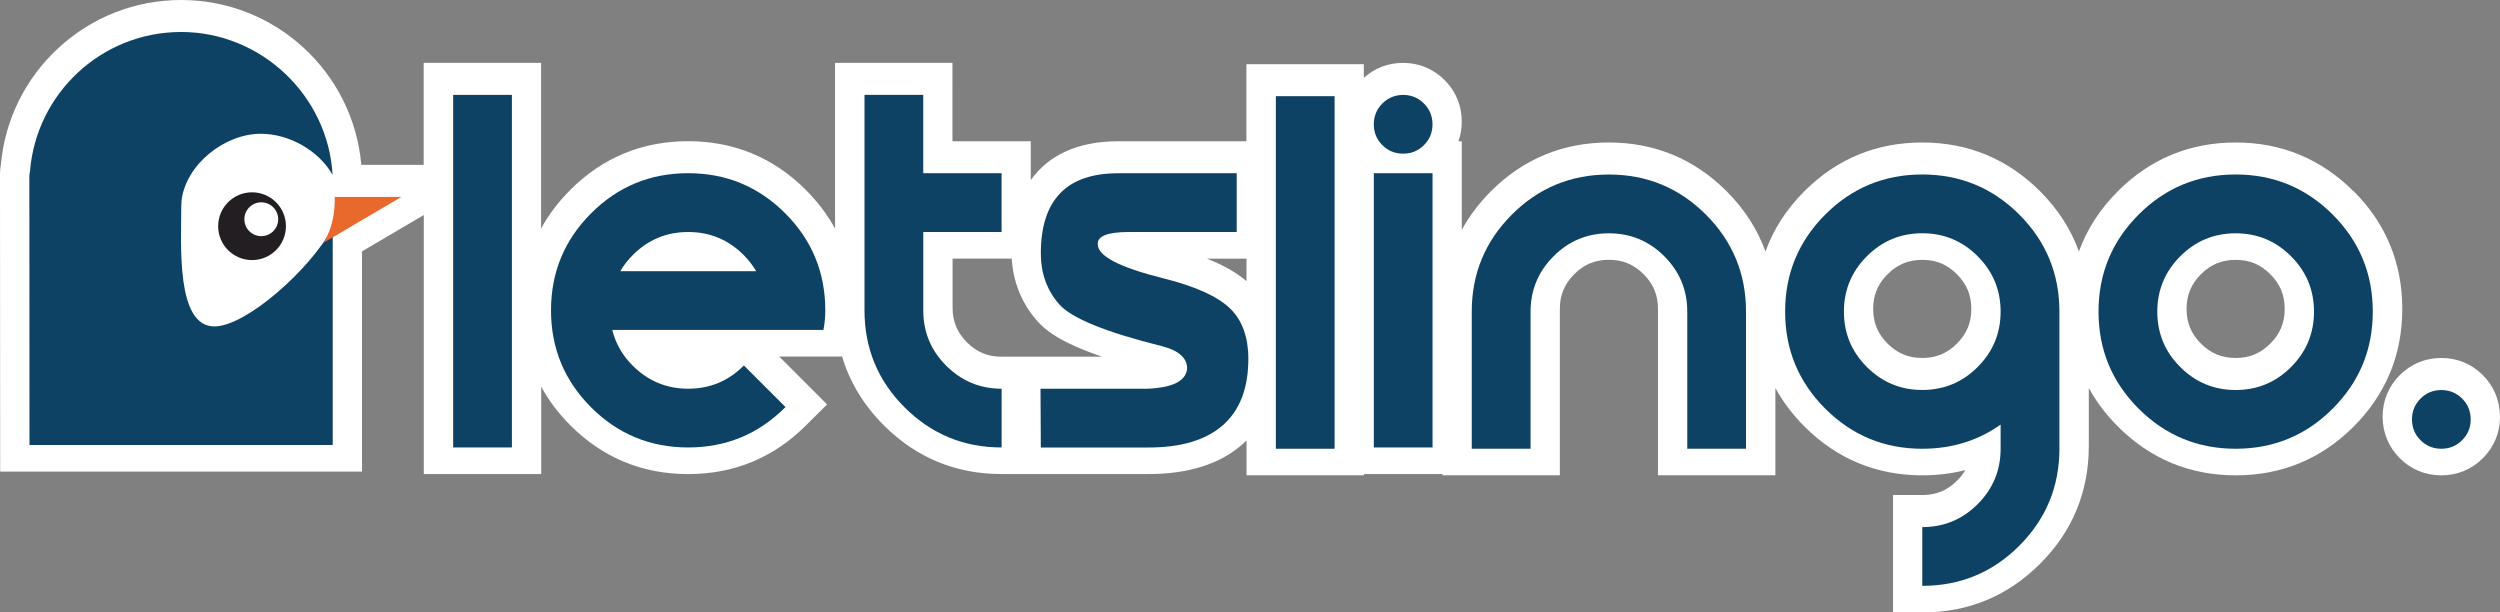 <?xml version="1.0" encoding="UTF-8"?>
<svg id="katman_2" data-name="katman 2" xmlns="http://www.w3.org/2000/svg" viewBox="0 0 579.16 141.89">
  <rect x="0" y="0" width="579.16" height="141.89" fill="#808080" stroke="none"/>
  <g id="katman_1" data-name="katman 1">
    <g>
      <g>
        <path d="M545.2,44.29c-7.49-7.48-16.66-11.28-27.28-11.28s-19.8,3.8-27.28,11.28c-4.15,4.15-7.17,8.82-9.03,13.97-1.85-5.15-4.87-9.82-9.02-13.97-7.49-7.48-16.66-11.28-27.28-11.28s-19.8,3.8-27.29,11.28c-4.15,4.15-7.17,8.82-9.02,13.97-1.86-5.15-4.88-9.82-9.02-13.97-7.49-7.48-16.67-11.28-27.28-11.28s-19.8,3.8-27.29,11.28c-2.76,2.76-5.01,5.75-6.77,8.96v-20.53h-.76c.5-1.43.76-2.96.76-4.55,0-3.7-1.37-7.02-3.98-9.63-2.6-2.59-5.93-3.97-9.62-3.97-3.44,0-6.58,1.2-9.09,3.47v-3.17h-27.2v17.86h-29.78c-9.16,0-16.04,3.15-20.17,8.99v-8.99h-18.15V14.56h-27.2v38.4c-1.75-3.21-4.01-6.2-6.77-8.97-7.49-7.49-16.66-11.28-27.28-11.28s-19.79,3.79-27.28,11.28c-2.76,2.76-5.02,5.75-6.77,8.96V14.56h-27.2v23.64h-14.45C81.84,16.68,63.74,0,41.97,0c-10.6,0-20.72,3.96-28.49,11.17C5.85,18.22,1.15,27.77.21,38.07c-.14.76-.21,1.53-.21,2.32l.04,68.86h83.83v-51.02l14.31-8.42v60.02h27.2v-20.24c1.75,3.21,4.01,6.2,6.77,8.96,7.49,7.49,16.66,11.28,27.28,11.28s19.8-3.8,27.26-11.26l4.92-4.88-11.1-11.1h14.57c1.77,5.94,5.01,11.28,9.68,15.95,7.49,7.49,16.66,11.28,27.28,11.28h34.04c9.22,0,16.53-2.31,21.72-6.87.34-.3.67-.6.98-.92v8.08h27.2v-.29h18.18v.29h27.2v-38.55c0-3.21,1.06-5.76,3.33-8.04,2.28-2.27,4.82-3.33,8.04-3.33s5.75,1.06,8.03,3.33c2.27,2.28,3.33,4.82,3.33,8.04v38.55h27.2v-20.23c1.75,3.21,4.01,6.2,6.77,8.96,7.49,7.48,16.66,11.28,27.29,11.28,3.46,0,6.79-.41,9.94-1.22-.5.86-1.13,1.68-1.92,2.45-2.27,2.28-4.82,3.33-8.03,3.33h-6.79v27.2h6.79c10.62,0,19.79-3.79,27.28-11.28,7.49-7.49,11.28-16.66,11.28-27.28v-13.44c1.75,3.21,4.01,6.2,6.77,8.96,7.49,7.48,16.66,11.28,27.29,11.28s19.79-3.8,27.28-11.28c7.49-7.49,11.28-16.66,11.28-27.28s-3.79-19.8-11.28-27.29ZM81.73,51.61s0-.04,0-.05h.07s-.07.05-.07.05ZM232.04,82.64c-3.21,0-5.76-1.06-8.03-3.33-2.27-2.28-3.33-4.83-3.33-8.04v-11.36h13.7c.35,5.49,2.31,10.31,5.83,14.36,1.95,2.25,5.48,5.08,15.1,8.36h-23.27ZM279.6,59.92h9.17v5.21c-2.32-1.98-5.35-3.71-9.17-5.21ZM288.77,87.55v-9.41c.28,1.36.41,2.83.41,4.41,0,1.78-.14,3.44-.41,5ZM453.35,79.6c-2.27,2.27-4.82,3.33-8.03,3.33s-5.76-1.06-8.04-3.33c-2.27-2.27-3.33-4.82-3.33-8.03s1.06-5.76,3.33-8.04c2.28-2.27,4.82-3.33,8.04-3.33s5.76,1.06,8.03,3.33c2.27,2.28,3.33,4.82,3.33,8.04s-1.06,5.75-3.33,8.03ZM525.95,79.6c-2.27,2.27-4.82,3.33-8.03,3.33s-5.76-1.06-8.04-3.33c-2.27-2.27-3.33-4.82-3.33-8.03s1.06-5.76,3.33-8.04c2.28-2.27,4.82-3.33,8.04-3.33s5.76,1.06,8.03,3.33c2.27,2.28,3.33,4.82,3.33,8.04s-1.06,5.75-3.33,8.03Z" fill="#fff"/>
        <path d="M81.8,51.57l-.07.04s0-.04,0-.05h.07Z" fill="#fff"/>
        <path d="M81.8,51.57l-.07.04s0-.04,0-.05h.07Z" fill="#fff"/>
        <path d="M81.8,51.57l-.07.04s0-.04,0-.05h.07Z" fill="#fff"/>
        <g>
          <path d="M289.19,82.55c0,1.78-.14,3.44-.41,5v-9.41c.28,1.36.41,2.83.41,4.41Z" fill="#fff"/>
          <path d="M288.77,78.14v9.41c.28-1.56.41-3.22.41-5,0-1.58-.14-3.05-.41-4.41Z" fill="#fff"/>
          <path d="M289.19,82.55c0,1.78-.14,3.44-.41,5v-9.41c.28,1.36.41,2.83.41,4.41Z" fill="#fff"/>
          <path d="M579.16,96.53c0,3.7-1.37,7.02-3.97,9.62-2.61,2.6-5.94,3.97-9.63,3.97s-7.02-1.37-9.62-3.97c-2.59-2.6-3.97-5.93-3.97-9.62s1.37-7.02,3.97-9.63c2.61-2.6,5.93-3.97,9.62-3.97s7.02,1.37,9.62,3.97c2.6,2.62,3.97,5.94,3.97,9.63Z" fill="#fff"/>
        </g>
      </g>
      <g>
        <path d="M77.08,52.72v50.37H6.83l-.03-62.08c0-.46.05-.91.15-1.34C8.41,21.61,23.53,7.41,41.97,7.41s34.02,14.64,35.08,33.1c-3.19-5.61-10.04-9.52-16.62-9.52-8.45,0-17.37,7.14-18.37,15.47-.04.4-.06.8-.06,1.21,0,8.96-1.3,27.95,7.67,27.95,7.33,0,22.21-13.19,27.41-22.91Z" fill="#0d4264"/>
        <path d="M58.39,44.55c-4.33,0-7.85,3.51-7.85,7.85s3.51,7.85,7.85,7.85,7.85-3.51,7.85-7.85-3.51-7.85-7.85-7.85ZM60.53,54.71c-2.17,0-3.92-1.76-3.92-3.92s1.76-3.92,3.92-3.92,3.92,1.76,3.92,3.92-1.76,3.92-3.92,3.92Z" fill="#231e22"/>
        <path d="M77.54,45.62h15.45l-18.13,10.66s2.88-3.67,2.68-10.66Z" fill="#e9692c"/>
        <g>
          <path d="M146.6,84.73c3.55,3.54,7.82,5.32,12.83,5.32s9.29-1.77,12.83-5.32l.07-.07,9.64,9.64-.07.07c-6.19,6.19-13.68,9.29-22.48,9.29s-16.28-3.1-22.48-9.29c-6.19-6.19-9.29-13.68-9.29-22.48s3.1-16.28,9.29-22.48c6.19-6.19,13.68-9.29,22.48-9.29s16.28,3.1,22.48,9.29c6.19,6.19,9.29,13.68,9.29,22.48,0,1.51-.14,3.03-.43,4.54h-48.92c.76,3.12,2.34,5.88,4.75,8.3ZM172.27,59.07c-3.55-3.55-7.82-5.32-12.83-5.32s-9.29,1.77-12.83,5.32c-1.18,1.18-2.15,2.43-2.91,3.76h31.48c-.76-1.32-1.73-2.58-2.91-3.76Z" fill="#0d4264"/>
          <path d="M213.89,53.75v18.15c0,5.01,1.77,9.29,5.32,12.83,3.55,3.54,7.82,5.32,12.83,5.32v13.61c-8.79,0-16.28-3.1-22.48-9.29-6.19-6.19-9.29-13.68-9.29-22.48V21.98h13.61v18.15h18.15v13.61h-18.15Z" fill="#0d4264"/>
          <path d="M259.27,40.13h27.23v13.61h-25.17c-4.82.05-7.16.99-7.02,2.84,0,2.74,5.03,5.36,15.1,7.87,7.37,1.84,12.51,4.14,15.42,6.88,2.91,2.74,4.36,6.69,4.36,11.84,0,6.76-1.96,11.87-5.88,15.32-3.92,3.45-9.67,5.18-17.23,5.18h-24.96l-.07-13.61h24.67c5.96-.24,9.05-1.8,9.29-4.68,0-2.46-1.94-4.18-5.81-5.18-13.09-3.26-21.05-6.51-23.86-9.75-2.81-3.24-4.22-7.15-4.22-11.73,0-12.48,6.05-18.67,18.15-18.58Z" fill="#0d4264"/>
          <path d="M309.18,22.28v81.68h-13.61V22.28h13.61Z" fill="#0d4264"/>
          <path d="M325.06,35.6c-1.89,0-3.5-.66-4.82-1.98-1.32-1.32-1.98-2.93-1.98-4.82s.66-3.5,1.98-4.82c1.32-1.32,2.93-1.99,4.82-1.99s3.5.66,4.82,1.99c1.32,1.32,1.98,2.93,1.98,4.82s-.66,3.5-1.98,4.82c-1.32,1.32-2.93,1.98-4.82,1.98ZM331.87,40.13v63.53h-13.61v-63.53h13.61Z" fill="#0d4264"/>
          <path d="M354.56,103.96h-13.61v-31.76c0-8.79,3.1-16.28,9.29-22.48s13.68-9.29,22.48-9.29,16.28,3.1,22.48,9.29c6.19,6.19,9.29,13.68,9.29,22.48v31.76h-13.61v-31.76c0-5.01-1.77-9.29-5.32-12.83-3.54-3.55-7.82-5.32-12.83-5.32s-9.29,1.77-12.83,5.32c-3.54,3.54-5.32,7.82-5.32,12.83v31.76Z" fill="#0d4264"/>
          <path d="M463.47,98.36c-5.25,3.73-11.3,5.6-18.15,5.6-8.79,0-16.28-3.1-22.48-9.29-6.19-6.19-9.29-13.68-9.29-22.48s3.1-16.28,9.29-22.48,13.68-9.29,22.48-9.29,16.28,3.1,22.48,9.29c6.19,6.19,9.29,13.68,9.29,22.48v31.76c0,8.79-3.1,16.28-9.29,22.48-6.19,6.19-13.68,9.29-22.48,9.29v-13.61c5.01,0,9.29-1.77,12.83-5.32,3.55-3.54,5.32-7.82,5.32-12.83v-5.6ZM445.32,90.34c5.01,0,9.29-1.77,12.83-5.32,3.55-3.55,5.32-7.82,5.32-12.83s-1.77-9.29-5.32-12.83c-3.54-3.55-7.82-5.32-12.83-5.32s-9.29,1.77-12.83,5.32c-3.54,3.54-5.32,7.82-5.32,12.83s1.77,9.29,5.32,12.83c3.55,3.54,7.82,5.32,12.83,5.32Z" fill="#0d4264"/>
          <path d="M517.92,103.96c-8.79,0-16.28-3.1-22.48-9.29-6.19-6.19-9.29-13.68-9.29-22.48s3.1-16.28,9.29-22.48c6.19-6.19,13.68-9.29,22.48-9.29s16.28,3.1,22.48,9.29c6.19,6.19,9.29,13.68,9.29,22.48s-3.1,16.28-9.29,22.48-13.68,9.29-22.48,9.29ZM530.75,85.03c3.55-3.55,5.32-7.82,5.32-12.83s-1.77-9.29-5.32-12.83c-3.54-3.55-7.82-5.32-12.83-5.32s-9.29,1.77-12.83,5.32-5.32,7.82-5.32,12.83,1.77,9.29,5.32,12.83c3.55,3.54,7.82,5.32,12.83,5.32s9.29-1.77,12.83-5.32Z" fill="#0d4264"/>
          <path d="M565.57,103.96c-1.89,0-3.5-.66-4.82-1.98-1.32-1.32-1.98-2.93-1.98-4.82s.66-3.5,1.98-4.82c1.32-1.32,2.93-1.98,4.82-1.98s3.5.66,4.82,1.98c1.32,1.32,1.98,2.93,1.98,4.82s-.66,3.5-1.98,4.82c-1.32,1.32-2.93,1.98-4.82,1.98Z" fill="#0d4264"/>
          <polygon points="104.98 21.98 104.98 48.3 104.98 50.85 104.98 52.6 104.98 103.66 118.59 103.66 118.59 21.98 104.98 21.98" fill="#0d4264"/>
        </g>
      </g>
    </g>
  </g>
</svg>